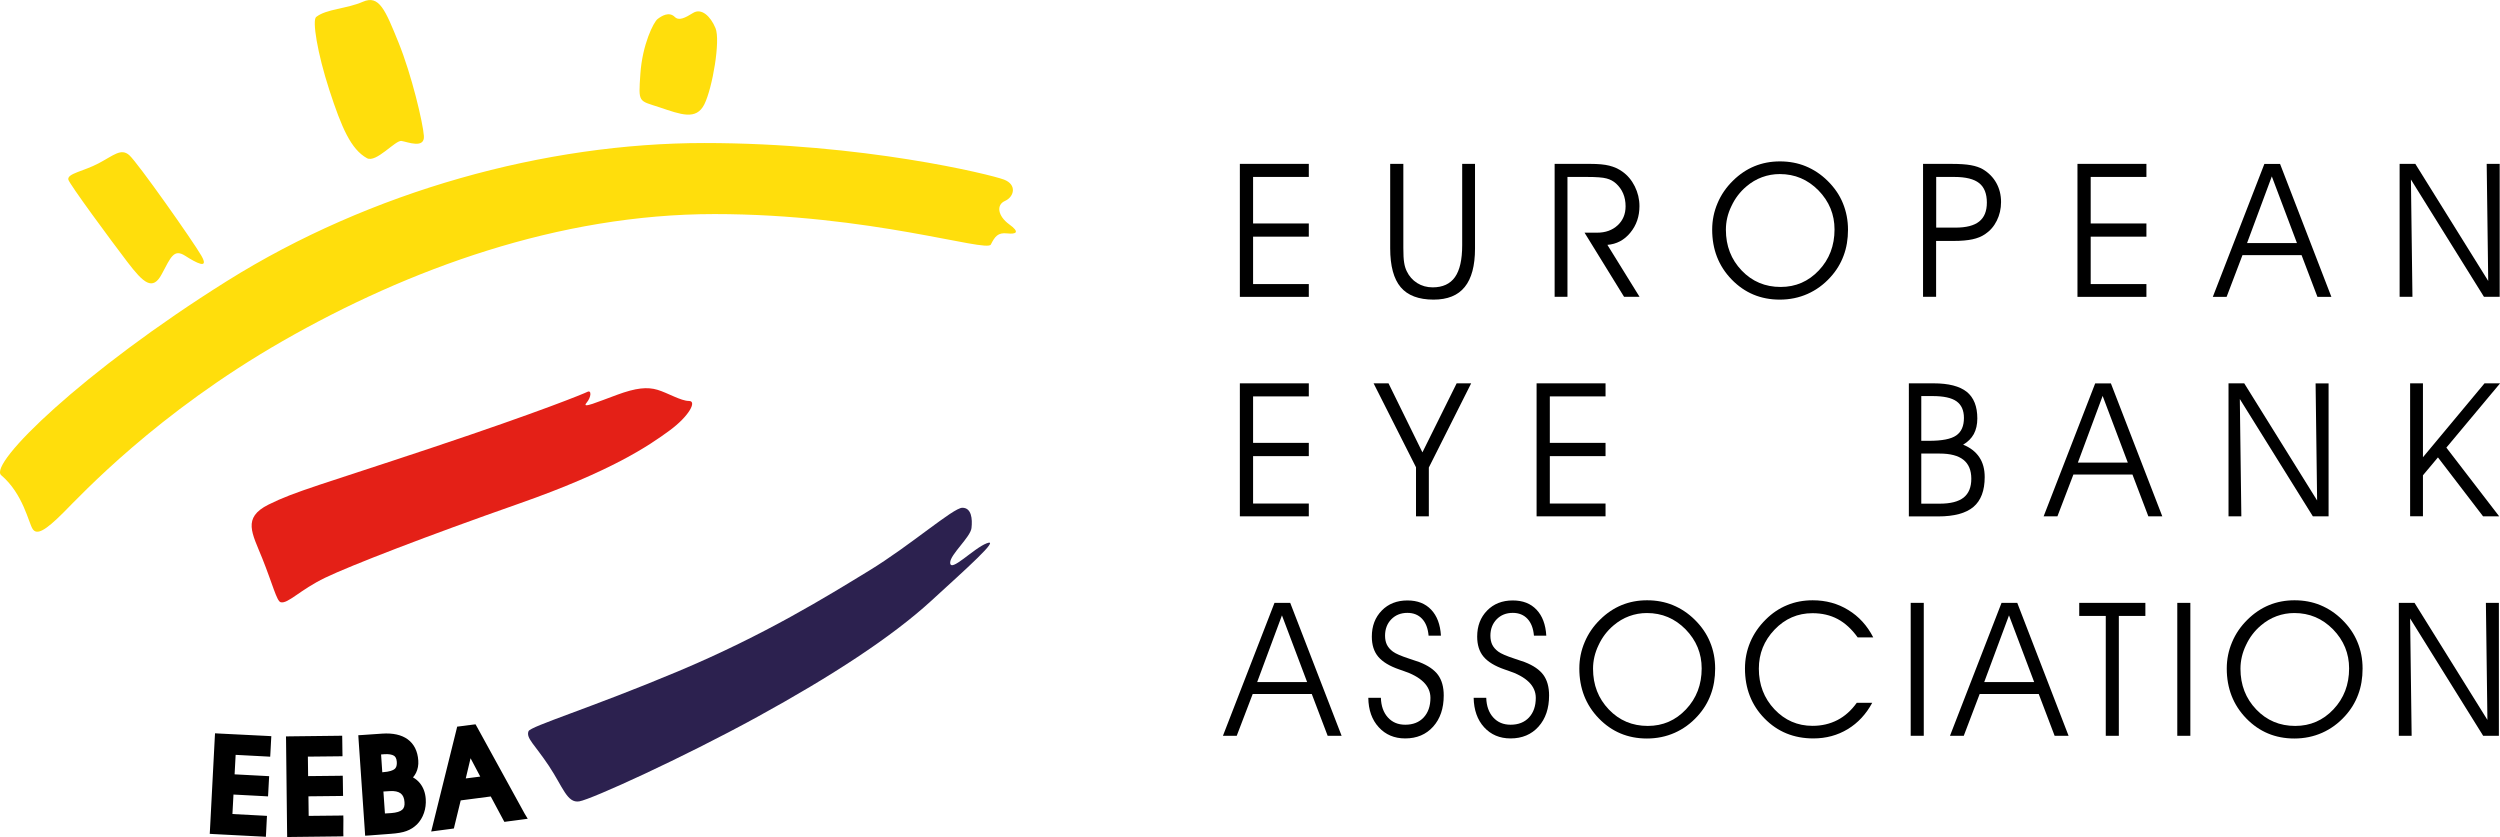<?xml version="1.0" encoding="utf-8"?>
<!-- Generator: Adobe Illustrator 23.1.1, SVG Export Plug-In . SVG Version: 6.00 Build 0)  -->
<svg version="1.1" id="Ebene_1" xmlns="http://www.w3.org/2000/svg" xmlns:xlink="http://www.w3.org/1999/xlink" x="0px" y="0px"
	 viewBox="0 0 311.81 104.4" style="enable-background:new 0 0 311.81 104.4;" xml:space="preserve">
<style type="text/css">
	.st0{fill:#FFDE0C;}
	.st1{fill:#E42017;}
	.st2{fill:#2C214F;}
</style>
<g>
	<g>
		<path class="st0" d="M125.86,27.97c-1.39-1.01-1.65-2.41-0.51-2.91c1.14-0.51,1.52-2.03-0.13-2.66
			c-1.65-0.63-17.61-4.56-37.38-4.56s-41.57,5.96-59.56,17.23S-1.49,57.87,0.15,59.27c2.74,2.32,3.42,5.96,3.93,6.72
			c0.51,0.76,1.52,0.25,3.8-2.03c2.28-2.28,11.66-12.42,27.37-21.42S69.72,26.7,89.11,26.7s33.96,4.82,34.47,3.8
			c0.51-1.01,0.89-1.52,2.03-1.39C126.75,29.23,127.26,28.98,125.86,27.97z M20.18,34.18c1.14-2.15,1.52-3.17,2.91-2.28
			c1.39,0.89,3.04,1.77,2.03,0c-1.01-1.77-7.98-11.66-9-12.55s-1.9,0-3.8,1.01s-3.93,1.27-3.8,2.03c0.09,0.51,5.32,7.6,7.35,10.26
			S19.04,36.33,20.18,34.18z M45.77,19.73c1.14,0.63,3.55-2.28,4.31-2.15s2.91,1.01,2.79-0.63s-1.52-7.6-3.17-11.66
			c-1.65-4.06-2.41-5.96-4.44-5.07s-4.56,0.89-5.83,1.9c-0.5,0.4,0.13,4.44,1.65,9.12C42.61,15.93,43.77,18.62,45.77,19.73z
			 M82.27,13.39c2.66,0.89,4.56,1.65,5.58-0.38c1.01-2.03,2.03-7.98,1.39-9.5c-0.63-1.52-1.77-2.53-2.79-1.9
			c-1.01,0.63-1.77,1.01-2.28,0.51c-0.72-0.72-1.65-0.13-2.15,0.25s-1.9,3.17-2.15,6.84S79.61,12.51,82.27,13.39z"/>
		<path class="st1" d="M35,75.11c-0.49-0.14-1.01-2.28-2.28-5.45c-1.27-3.17-2.53-5.07,0.76-6.72c3.29-1.65,6.72-2.53,20.4-7.1
			s18.88-6.72,19.39-6.97c0.51-0.25,0.51,0.63-0.13,1.39c-0.63,0.76,1.39-0.13,3.8-1.01c2.41-0.89,3.8-1.01,5.07-0.63
			c1.27,0.38,2.91,1.39,3.93,1.39c1.01,0,0,1.9-2.41,3.67c-2.55,1.88-7.22,5.07-18.76,9.12s-21.04,7.73-24.2,9.25
			S35.89,75.36,35,75.11z"/>
		<path class="st2" d="M65.92,91.2c-0.34,0.86,0.76,1.65,2.53,4.31s2.28,4.69,3.8,4.44s12.93-5.45,22.18-10.52
			s16.76-9.96,21.67-14.45c4.44-4.06,8.76-7.91,6.97-7.22c-1.65,0.63-4.56,3.73-4.56,2.41c0-1.01,2.53-3.17,2.66-4.31
			c0.13-1.14,0-2.53-1.14-2.53c-1.14,0-6.46,4.69-11.66,7.86c-5.2,3.17-12.93,7.98-23.82,12.55S66.18,90.57,65.92,91.2z"/>
	</g>
	<g>
		<path d="M156.29,27.87h6.95v1.65h-6.95v5.91h6.95v1.6h-8.6V20.44h8.6v1.63h-6.95V27.87z"/>
		<path d="M173.4,20.44h1.63v10.49c0,0.81,0.03,1.42,0.1,1.82c0.06,0.4,0.17,0.76,0.32,1.07c0.3,0.63,0.73,1.12,1.3,1.48
			c0.57,0.36,1.22,0.54,1.94,0.54c1.25,0,2.18-0.43,2.78-1.28c0.6-0.85,0.9-2.18,0.9-3.97V20.44h1.6v10.55
			c0,2.15-0.43,3.75-1.28,4.8c-0.85,1.06-2.15,1.58-3.89,1.58c-1.86,0-3.23-0.52-4.1-1.55c-0.87-1.03-1.31-2.65-1.31-4.84V20.44z"/>
		<path d="M195.5,22.07v14.95h-1.6V20.44h4.45c0.98,0,1.77,0.07,2.36,0.22c0.6,0.15,1.14,0.39,1.62,0.73
			c0.66,0.46,1.18,1.08,1.57,1.86c0.38,0.77,0.58,1.59,0.58,2.46c0,1.28-0.38,2.39-1.14,3.31c-0.76,0.93-1.72,1.43-2.86,1.52
			l4.01,6.48h-1.93l-4.93-8h1.57c1.05,0,1.9-0.31,2.56-0.92c0.66-0.61,0.99-1.4,0.99-2.37c0-0.58-0.1-1.12-0.3-1.59
			c-0.2-0.48-0.5-0.89-0.89-1.25c-0.33-0.3-0.72-0.51-1.18-0.63c-0.46-0.13-1.28-0.19-2.46-0.19H195.5z"/>
		<path d="M213.55,28.64c0-1.15,0.22-2.25,0.67-3.3c0.44-1.05,1.09-1.99,1.93-2.81c0.81-0.8,1.71-1.4,2.68-1.8
			c0.98-0.4,2.03-0.6,3.17-0.6c1.16,0,2.24,0.2,3.23,0.61c0.99,0.41,1.9,1.01,2.72,1.82c0.84,0.83,1.48,1.75,1.9,2.78
			c0.42,1.02,0.64,2.13,0.64,3.31c0,1.18-0.18,2.26-0.55,3.24c-0.36,0.98-0.91,1.88-1.64,2.68c-0.84,0.93-1.8,1.62-2.86,2.09
			c-1.06,0.47-2.22,0.71-3.46,0.71c-2.38,0-4.38-0.84-6-2.51C214.35,33.18,213.55,31.11,213.55,28.64z M215.26,28.66
			c0,2.02,0.66,3.71,1.97,5.08c1.31,1.37,2.93,2.05,4.86,2.05c1.88,0,3.47-0.69,4.77-2.07c1.3-1.38,1.95-3.08,1.95-5.1
			c0-1.88-0.67-3.5-2-4.87c-1.34-1.36-2.94-2.04-4.83-2.04c-0.77,0-1.5,0.13-2.21,0.39c-0.71,0.26-1.36,0.65-1.96,1.16
			c-0.79,0.67-1.41,1.48-1.86,2.45C215.48,26.67,215.26,27.65,215.26,28.66z"/>
		<path d="M239.86,20.44h3.52c1.01,0,1.82,0.05,2.42,0.16c0.61,0.11,1.11,0.28,1.51,0.51c0.73,0.44,1.29,1.01,1.68,1.71
			c0.39,0.7,0.59,1.49,0.59,2.38c0,0.84-0.18,1.61-0.53,2.32c-0.35,0.71-0.84,1.27-1.47,1.69c-0.44,0.3-0.97,0.51-1.58,0.64
			c-0.61,0.13-1.39,0.2-2.34,0.2h-2.18v6.97h-1.63V20.44z M241.49,22.07v6.32h2.4c1.34,0,2.32-0.25,2.96-0.76
			c0.64-0.51,0.96-1.29,0.96-2.36c0-1.11-0.32-1.92-0.96-2.43c-0.64-0.51-1.67-0.77-3.09-0.77H241.49z"/>
		<path d="M260.76,27.87h6.95v1.65h-6.95v5.91h6.95v1.6h-8.6V20.44h8.6v1.63h-6.95V27.87z"/>
		<path d="M277.71,37.03h-1.72l6.43-16.58h1.96l6.4,16.58h-1.74l-1.98-5.21h-7.37L277.71,37.03z M286.49,30.33L283.35,22l-3.09,8.32
			H286.49z"/>
		<path d="M310.34,35.04l-0.19-14.6h1.62v16.58h-1.96l-9.11-14.63l0.19,14.63h-1.6V20.44h1.96L310.34,35.04z"/>
		<path d="M156.29,55.24h6.95v1.65h-6.95v5.91h6.95v1.6h-8.6V47.81h8.6v1.63h-6.95V55.24z"/>
		<path d="M178.21,58.31v6.09h-1.6v-6.12l-5.29-10.47h1.86l4.23,8.61l4.27-8.61h1.81L178.21,58.31z"/>
		<path d="M193.3,55.24h6.95v1.65h-6.95v5.91h6.95v1.6h-8.6V47.81h8.6v1.63h-6.95V55.24z"/>
		<path d="M238.08,47.81h3.08c1.88,0,3.26,0.36,4.14,1.06c0.88,0.71,1.32,1.82,1.32,3.32c0,0.76-0.15,1.41-0.44,1.95
			c-0.3,0.54-0.74,0.98-1.33,1.32c0.9,0.37,1.57,0.89,2.02,1.57c0.45,0.67,0.67,1.49,0.67,2.47c0,1.69-0.47,2.93-1.4,3.72
			c-0.93,0.79-2.4,1.19-4.4,1.19h-3.66V47.81z M239.63,49.4v5.58h0.98c1.61,0,2.74-0.22,3.38-0.67c0.64-0.44,0.96-1.17,0.96-2.18
			c0-0.95-0.31-1.64-0.93-2.08c-0.62-0.44-1.62-0.65-2.99-0.65H239.63z M239.63,56.56v6.26h2.29c1.35,0,2.34-0.25,2.99-0.76
			c0.64-0.51,0.96-1.29,0.96-2.35c0-1.06-0.33-1.84-0.98-2.36c-0.65-0.52-1.64-0.78-2.97-0.78H239.63z"/>
		<path d="M256.61,64.4h-1.72l6.43-16.58h1.96l6.41,16.58h-1.74l-1.98-5.21h-7.37L256.61,64.4z M265.39,57.7l-3.14-8.32l-3.09,8.32
			H265.39z"/>
		<path d="M289,62.42l-0.19-14.6h1.62V64.4h-1.96l-9.11-14.63l0.19,14.63h-1.6V47.81h1.96L289,62.42z"/>
		<path d="M302.2,59.28v5.11h-1.6V47.81h1.6v9.22l7.68-9.22h1.94l-6.7,8.02l6.59,8.57h-2.01l-5.63-7.35L302.2,59.28z"/>
		<path d="M154.25,91.77h-1.72l6.43-16.58h1.96l6.41,16.58h-1.74l-1.98-5.21h-7.37L154.25,91.77z M163.03,85.07l-3.14-8.32
			l-3.09,8.32H163.03z"/>
		<path d="M170.66,87.03h1.57c0.03,1.02,0.32,1.84,0.87,2.45c0.55,0.61,1.27,0.91,2.17,0.91c0.96,0,1.73-0.3,2.29-0.9
			c0.56-0.6,0.85-1.42,0.85-2.45c0-1.5-1.16-2.64-3.47-3.4c-0.18-0.06-0.32-0.11-0.41-0.14c-1.22-0.42-2.09-0.95-2.63-1.59
			c-0.54-0.64-0.8-1.48-0.8-2.51c0-1.32,0.41-2.4,1.24-3.25c0.82-0.84,1.89-1.26,3.2-1.26c1.25,0,2.23,0.38,2.96,1.15
			c0.73,0.77,1.14,1.85,1.22,3.24h-1.54c-0.08-0.91-0.35-1.61-0.81-2.1c-0.46-0.49-1.07-0.74-1.83-0.74c-0.82,0-1.49,0.27-2.01,0.8
			s-0.78,1.22-0.78,2.05c0,0.43,0.08,0.81,0.23,1.12c0.16,0.32,0.4,0.6,0.75,0.86c0.35,0.26,1.02,0.55,2,0.87
			c0.57,0.18,1,0.33,1.3,0.44c1.08,0.42,1.85,0.95,2.33,1.6c0.47,0.65,0.71,1.5,0.71,2.56c0,1.61-0.44,2.91-1.32,3.89
			c-0.88,0.98-2.04,1.47-3.49,1.47c-1.35,0-2.45-0.47-3.29-1.39C171.11,89.78,170.68,88.55,170.66,87.03z"/>
		<path d="M183.8,87.03h1.57c0.03,1.02,0.32,1.84,0.87,2.45c0.55,0.61,1.27,0.91,2.17,0.91c0.96,0,1.73-0.3,2.29-0.9
			c0.56-0.6,0.85-1.42,0.85-2.45c0-1.5-1.16-2.64-3.47-3.4c-0.18-0.06-0.32-0.11-0.41-0.14c-1.22-0.42-2.09-0.95-2.63-1.59
			c-0.54-0.64-0.8-1.48-0.8-2.51c0-1.32,0.41-2.4,1.24-3.25c0.82-0.84,1.89-1.26,3.2-1.26c1.25,0,2.23,0.38,2.96,1.15
			c0.73,0.77,1.14,1.85,1.22,3.24h-1.54c-0.08-0.91-0.35-1.61-0.81-2.1c-0.46-0.49-1.07-0.74-1.83-0.74c-0.82,0-1.49,0.27-2.01,0.8
			c-0.52,0.54-0.78,1.22-0.78,2.05c0,0.43,0.08,0.81,0.23,1.12c0.16,0.32,0.4,0.6,0.75,0.86c0.35,0.26,1.02,0.55,2,0.87
			c0.57,0.18,1,0.33,1.3,0.44c1.08,0.42,1.85,0.95,2.33,1.6c0.47,0.65,0.71,1.5,0.71,2.56c0,1.61-0.44,2.91-1.32,3.89
			c-0.88,0.98-2.04,1.47-3.49,1.47c-1.35,0-2.45-0.47-3.29-1.39C184.26,89.78,183.83,88.55,183.8,87.03z"/>
		<path d="M196.98,83.38c0-1.15,0.22-2.25,0.67-3.3c0.44-1.05,1.09-1.99,1.93-2.81c0.81-0.8,1.71-1.4,2.68-1.8
			c0.98-0.4,2.03-0.6,3.17-0.6c1.16,0,2.24,0.2,3.23,0.61c0.99,0.41,1.9,1.01,2.72,1.82c0.84,0.83,1.48,1.75,1.9,2.78
			c0.43,1.02,0.64,2.13,0.64,3.31c0,1.18-0.18,2.26-0.55,3.24c-0.36,0.98-0.91,1.88-1.64,2.68c-0.84,0.93-1.8,1.62-2.86,2.09
			c-1.06,0.47-2.22,0.71-3.46,0.71c-2.38,0-4.38-0.84-6-2.51S196.98,85.85,196.98,83.38z M198.69,83.41c0,2.02,0.66,3.71,1.97,5.08
			c1.31,1.37,2.93,2.05,4.86,2.05c1.88,0,3.47-0.69,4.77-2.07c1.3-1.38,1.95-3.08,1.95-5.1c0-1.88-0.67-3.5-2-4.87
			c-1.34-1.36-2.94-2.04-4.83-2.04c-0.77,0-1.5,0.13-2.21,0.39c-0.71,0.26-1.36,0.65-1.96,1.16c-0.79,0.67-1.41,1.48-1.86,2.45
			C198.92,81.41,198.69,82.4,198.69,83.41z"/>
		<path d="M231.69,79.49c-0.74-1.03-1.57-1.79-2.49-2.28c-0.92-0.49-1.97-0.73-3.14-0.73c-1.84,0-3.42,0.68-4.73,2.05
			c-1.31,1.37-1.96,2.99-1.96,4.87c0,2,0.65,3.69,1.95,5.07c1.3,1.37,2.88,2.06,4.74,2.06c1.15,0,2.18-0.24,3.11-0.72
			c0.93-0.48,1.73-1.2,2.41-2.15h1.93c-0.76,1.41-1.78,2.51-3.05,3.28c-1.27,0.77-2.7,1.16-4.29,1.16c-2.43,0-4.47-0.83-6.09-2.49
			c-1.63-1.66-2.44-3.74-2.44-6.23c0-1.16,0.22-2.26,0.66-3.3c0.44-1.04,1.09-1.98,1.93-2.81c0.79-0.79,1.68-1.39,2.66-1.79
			c0.98-0.41,2.05-0.61,3.19-0.61c1.65,0,3.13,0.4,4.44,1.21c1.32,0.8,2.36,1.94,3.12,3.42H231.69z"/>
		<path d="M239.94,91.77h-1.63V75.19h1.63V91.77z"/>
		<path d="M244.93,91.77h-1.72l6.43-16.58h1.96l6.4,16.58h-1.74l-1.98-5.21h-7.37L244.93,91.77z M253.71,85.07l-3.14-8.32
			l-3.09,8.32H253.71z"/>
		<path d="M264.27,91.77h-1.63V76.82h-3.31v-1.63h8.25v1.63h-3.31V91.77z"/>
		<path d="M273.19,91.77h-1.63V75.19h1.63V91.77z"/>
		<path d="M277.73,83.38c0-1.15,0.22-2.25,0.67-3.3c0.44-1.05,1.09-1.99,1.93-2.81c0.81-0.8,1.71-1.4,2.68-1.8
			c0.98-0.4,2.03-0.6,3.17-0.6c1.16,0,2.24,0.2,3.23,0.61c0.99,0.41,1.9,1.01,2.72,1.82c0.84,0.83,1.48,1.75,1.9,2.78
			c0.43,1.02,0.64,2.13,0.64,3.31c0,1.18-0.18,2.26-0.55,3.24c-0.36,0.98-0.91,1.88-1.64,2.68c-0.84,0.93-1.8,1.62-2.86,2.09
			c-1.06,0.47-2.22,0.71-3.46,0.71c-2.38,0-4.38-0.84-6-2.51S277.73,85.85,277.73,83.38z M279.44,83.41c0,2.02,0.66,3.71,1.97,5.08
			c1.31,1.37,2.93,2.05,4.86,2.05c1.88,0,3.47-0.69,4.77-2.07c1.3-1.38,1.95-3.08,1.95-5.1c0-1.88-0.67-3.5-2-4.87
			c-1.34-1.36-2.94-2.04-4.83-2.04c-0.77,0-1.5,0.13-2.21,0.39c-0.71,0.26-1.36,0.65-1.96,1.16c-0.79,0.67-1.41,1.48-1.86,2.45
			C279.67,81.41,279.44,82.4,279.44,83.41z"/>
		<path d="M310.24,89.79l-0.19-14.6h1.62v16.58h-1.96l-9.11-14.63l0.19,14.63h-1.6V75.19h1.96L310.24,89.79z"/>
	</g>
	<path d="M27.33,91.49l-0.51-0.03l-0.03,0.51l-0.6,11.52l-0.03,0.51l0.51,0.03l5.98,0.31l0.51,0.03l0.03-0.51l0.08-1.59l0.03-0.51
		l-0.51-0.03l-3.8-0.2l0.13-2.43l3.8,0.2l0.51,0.03l0.03-0.51l0.08-1.5l0.03-0.51l-0.51-0.03l-3.8-0.2l0.13-2.43l3.8,0.2l0.51,0.03
		l0.03-0.51l0.08-1.54l0.03-0.51l-0.51-0.03L27.33,91.49z M42.83,102.22l-0.01-0.51l-0.51,0.01l-3.81,0.04l-0.03-2.44l3.81-0.04
		l0.51-0.01l-0.01-0.51l-0.02-1.5l-0.01-0.51l-0.51,0.01l-3.81,0.04l-0.03-2.43l3.81-0.04l0.51-0.01l-0.01-0.51l-0.02-1.54
		l-0.01-0.51l-0.51,0.01l-5.99,0.07l-0.51,0.01l0.01,0.51l0.13,11.53l0.01,0.51l0.51-0.01l5.99-0.07l0.51-0.01l-0.01-0.51
		L42.83,102.22z M51.51,96.96c0.15-0.18,0.28-0.36,0.38-0.57c0.22-0.46,0.32-0.97,0.28-1.53c-0.08-1.18-0.53-2.07-1.32-2.65
		c-0.77-0.56-1.84-0.8-3.18-0.71l-2.47,0.17l-0.51,0.03l0.03,0.51l0.79,11.51l0.03,0.51l0.51-0.03L48.7,104
		c0.86-0.06,1.51-0.17,1.99-0.35c0.5-0.18,0.94-0.46,1.32-0.83c0.39-0.4,0.68-0.87,0.87-1.43c0.19-0.55,0.26-1.13,0.22-1.74
		c-0.05-0.76-0.29-1.42-0.72-1.96C52.14,97.39,51.84,97.14,51.51,96.96z M47.68,96.33l-0.15-2.23l0.38-0.03
		c0.56-0.04,0.98,0.03,1.23,0.19c0.13,0.09,0.32,0.27,0.35,0.76c0.04,0.64-0.2,0.84-0.28,0.9c-0.18,0.15-0.59,0.34-1.52,0.4
		C47.7,96.33,47.68,96.33,47.68,96.33z M50.17,100.99c-0.25,0.23-0.72,0.37-1.36,0.42l-0.8,0.05l-0.19-2.74l0.8-0.05
		c0.6-0.04,1.06,0.06,1.36,0.29c0.28,0.22,0.44,0.57,0.47,1.08C50.49,100.47,50.4,100.79,50.17,100.99z M65.44,101.49l-5.96-10.85
		l-0.17-0.3l-0.34,0.04l-1.61,0.21l-0.34,0.04l-0.08,0.34l-2.98,12.02l-0.18,0.72l0.74-0.1l1.75-0.23l0.34-0.05l0.08-0.34l0.77-3.16
		l3.75-0.49l1.53,2.86l0.17,0.31l0.35-0.05l1.82-0.24l0.74-0.1L65.44,101.49z M58.09,97.09l0.6-2.52l1.21,2.29L58.09,97.09z"/>
</g>
</svg>
